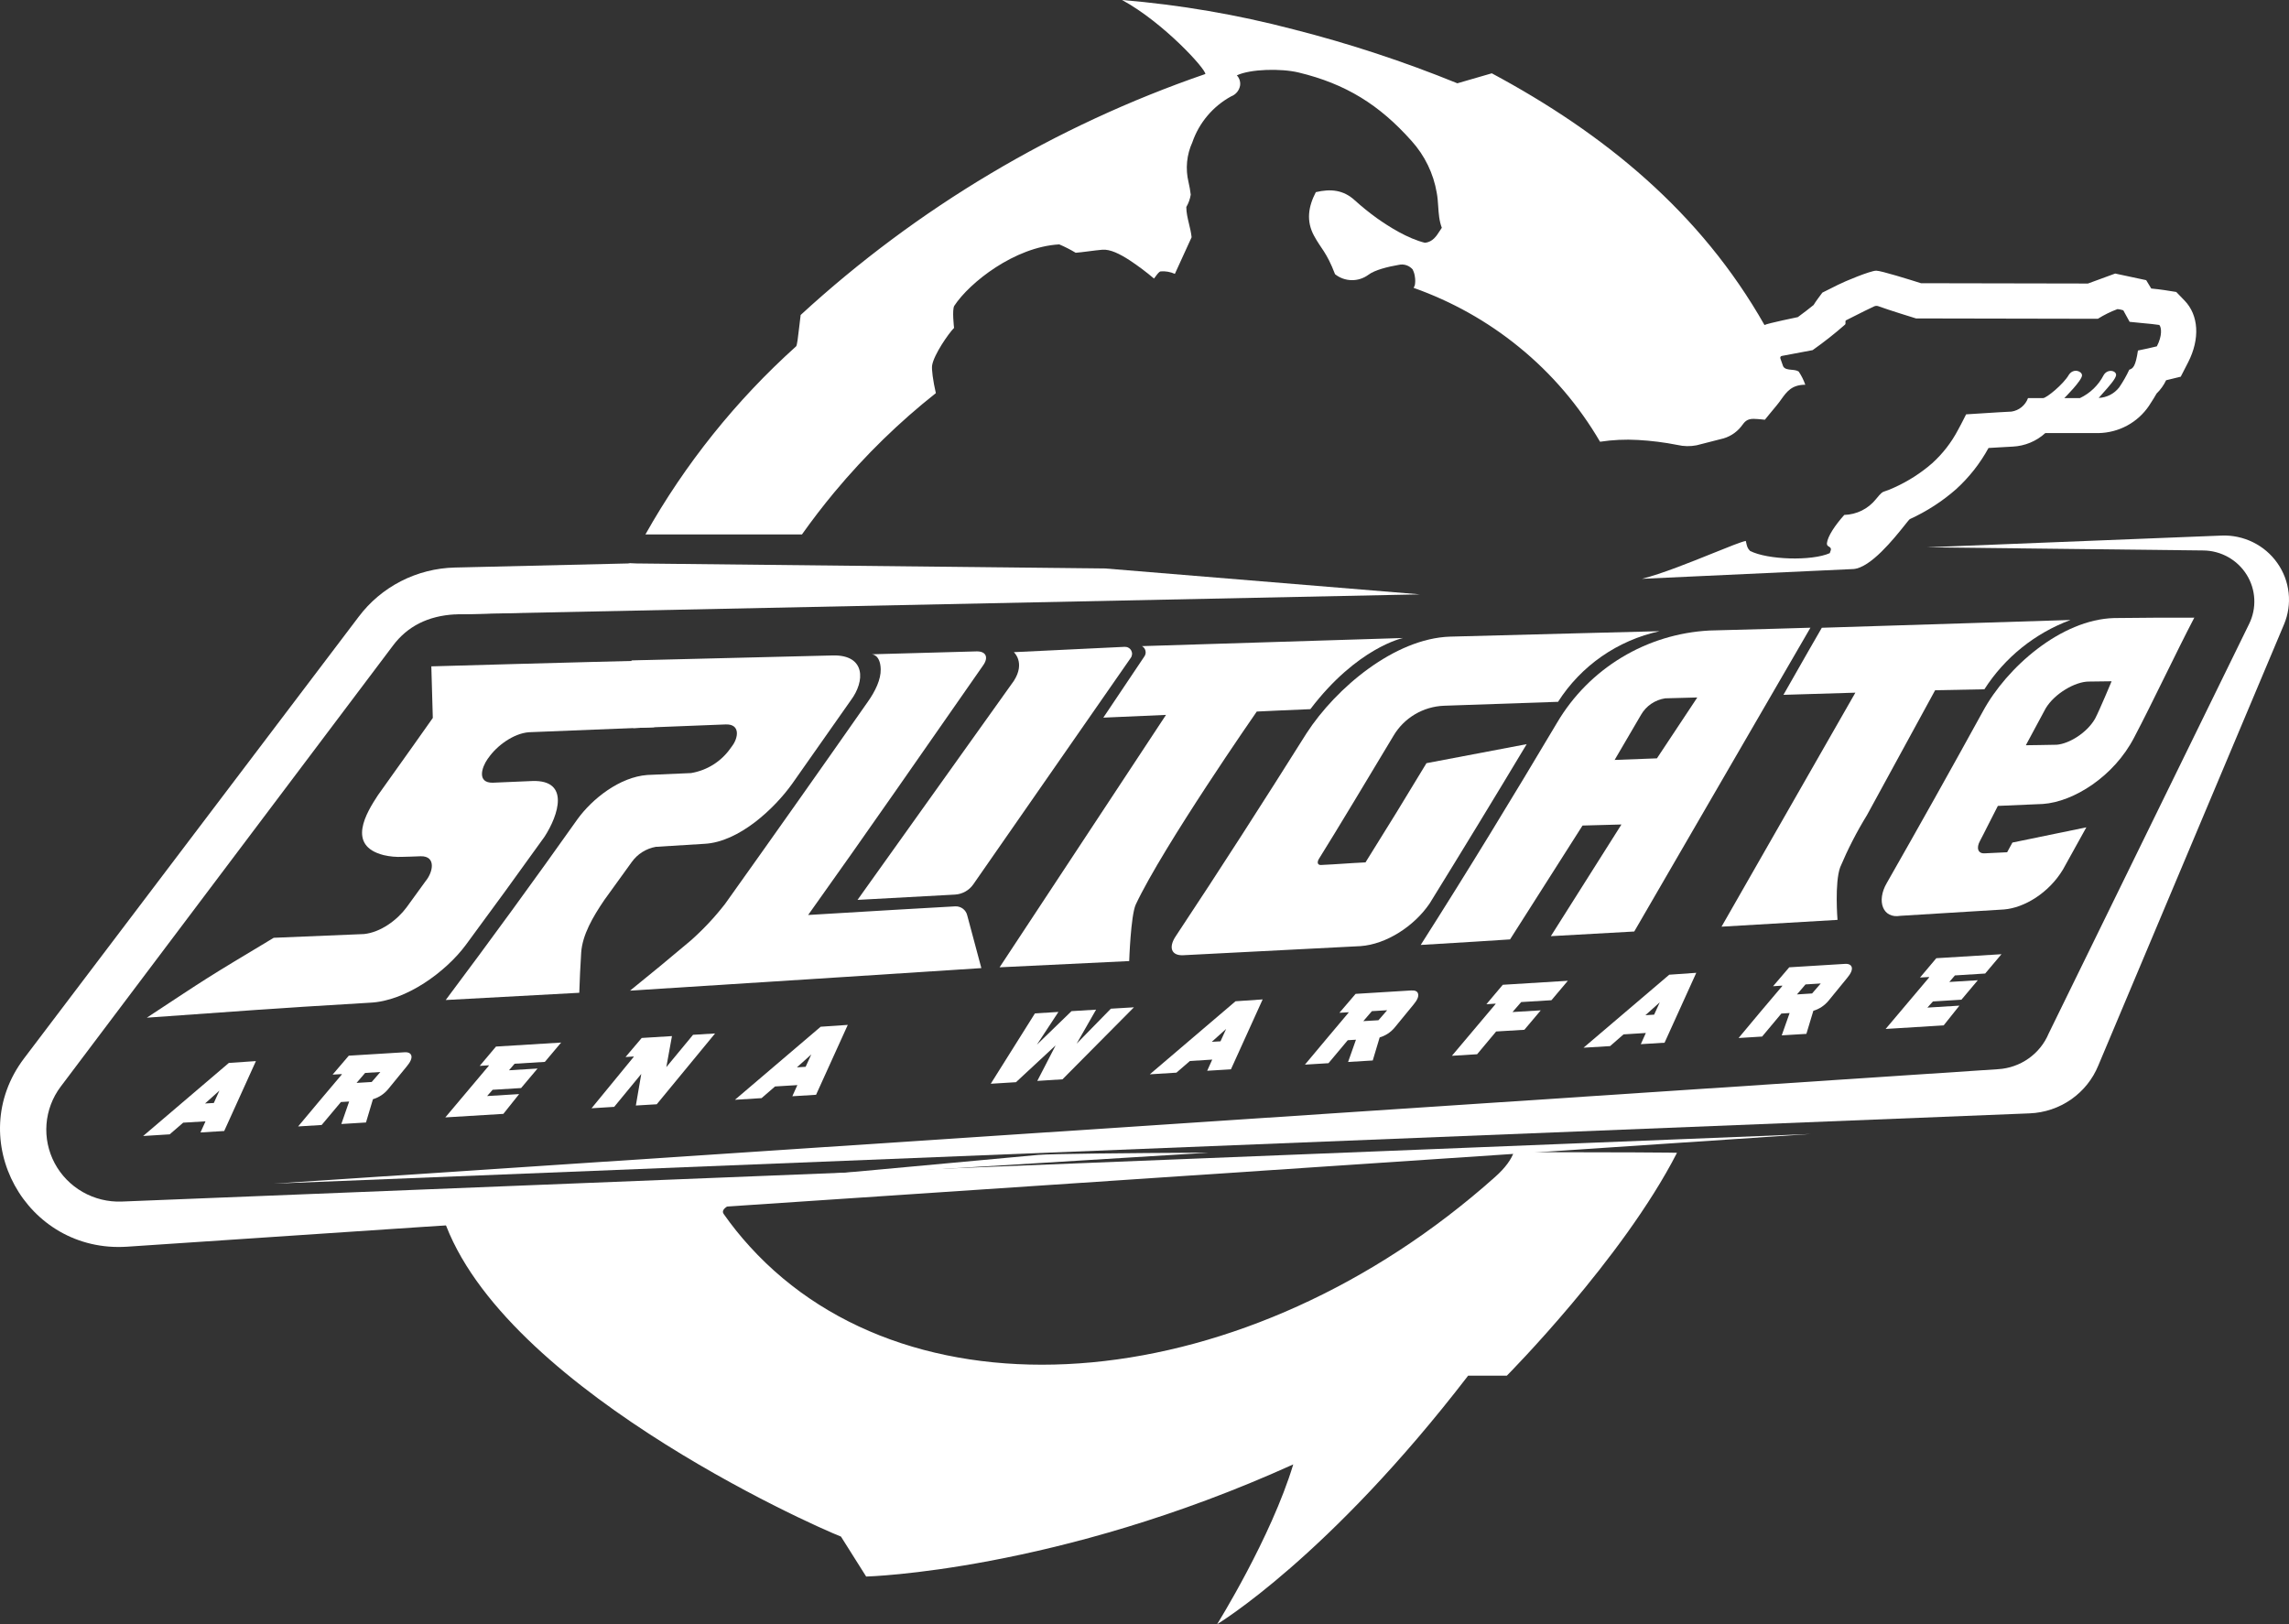 <svg width="124" height="88" viewBox="0 0 124 88" fill="none" xmlns="http://www.w3.org/2000/svg">
<rect x="0" y="0" width="124" height="88" fill="#333333" stroke="none"/>
<path d="M82.008 62.423C81.88 62.786 81.588 63.241 80.988 63.773C67.636 75.688 49.565 77.376 40.622 67.544C40.111 66.985 39.636 66.392 39.202 65.773C38.385 64.612 50.248 63.386 50.248 63.386L65.488 62.452C60.74 62.475 57.01 62.514 56.248 62.574L23.877 65.555C26.584 74.887 43.973 82.638 45.557 83.254L46.922 85.419C46.922 85.419 57.239 85.151 70.058 79.343C68.859 83.314 65.934 88 65.934 88C65.934 88 71.954 84.396 79.532 74.535H81.629C81.629 74.535 87.89 68.231 90.843 62.466C91.154 62.444 87.276 62.427 82.008 62.423Z" fill="white"/>
<path d="M4.476 64.582C5.119 64.95 5.854 65.13 6.596 65.102L98.099 61.441L6.894 67.547C1.393 67.916 -2.005 61.714 1.305 57.342L19.423 33.426C20.029 32.617 20.814 31.955 21.717 31.491C22.62 31.028 23.618 30.774 24.635 30.75L34.127 30.526C34.127 30.525 34.128 30.524 34.128 30.523L34.13 30.525L53.557 32.321C53.568 32.364 53.578 32.406 53.589 32.448L24.64 33.288C23.19 33.369 22.067 33.932 21.278 34.992L3.285 58.879C2.842 59.469 2.577 60.172 2.519 60.905C2.462 61.638 2.615 62.373 2.961 63.023C3.308 63.674 3.833 64.215 4.476 64.582Z" fill="white"/>
<path d="M43.444 28.956C43.998 28.175 44.581 27.416 45.193 26.678C46.884 24.645 48.737 22.849 50.697 21.301C50.545 20.64 50.458 19.991 50.496 19.791C50.591 19.214 51.386 18.062 51.684 17.767C51.684 17.767 51.564 16.768 51.698 16.566C52.523 15.31 54.967 13.376 57.382 13.241C57.689 13.371 57.986 13.523 58.272 13.695C58.424 13.686 58.678 13.653 58.946 13.619C59.22 13.584 59.509 13.546 59.72 13.53C60.138 13.498 60.66 13.752 61.206 14.109C61.661 14.411 62.098 14.739 62.514 15.091C62.543 15.058 62.575 15.014 62.609 14.967C62.694 14.851 62.789 14.72 62.875 14.704C63.139 14.683 63.404 14.73 63.645 14.839C63.907 14.262 64.168 13.693 64.42 13.143L64.552 12.854C64.525 12.601 64.467 12.361 64.41 12.126C64.337 11.82 64.265 11.523 64.265 11.217C64.386 11.01 64.468 10.782 64.505 10.546C64.478 10.319 64.438 10.095 64.386 9.872C64.21 9.148 64.283 8.386 64.593 7.708C64.957 6.65 65.705 5.764 66.691 5.222C66.819 5.174 66.931 5.093 67.017 4.988C67.103 4.883 67.159 4.757 67.18 4.624C67.192 4.526 67.183 4.427 67.152 4.334C67.121 4.24 67.07 4.154 67.002 4.083C67.74 3.734 69.406 3.701 70.348 3.928C72.897 4.542 74.716 5.668 76.467 7.635C77.181 8.426 77.655 9.402 77.832 10.448C77.878 10.693 77.894 10.939 77.911 11.185C77.937 11.576 77.963 11.965 78.106 12.342C78.069 12.396 78.034 12.45 77.999 12.504C77.807 12.803 77.618 13.097 77.207 13.154C76.893 13.446 76.532 14.615 76.532 14.615C76.591 14.729 76.629 14.853 76.645 14.98C76.673 15.136 76.673 15.295 76.645 15.451C76.622 15.499 76.601 15.548 76.58 15.597C78.633 16.327 80.557 17.391 82.287 18.803C84.082 20.262 85.546 21.998 86.678 23.934C87.357 23.831 88.046 23.798 88.731 23.838C89.45 23.878 90.165 23.968 90.87 24.108C91.21 24.187 91.563 24.194 91.906 24.127L93.203 23.795C93.645 23.705 94.041 23.463 94.32 23.113C94.337 23.091 94.353 23.07 94.368 23.049C94.513 22.855 94.632 22.694 94.992 22.694C95.238 22.699 95.607 22.742 95.607 22.742C95.607 22.742 96.055 22.188 96.238 21.974C96.332 21.864 96.414 21.749 96.495 21.636C96.788 21.227 97.061 20.846 97.797 20.846C97.709 20.593 97.589 20.353 97.439 20.131C97.335 20.061 97.192 20.048 97.052 20.035C96.863 20.017 96.678 20 96.596 19.845C96.555 19.74 96.497 19.567 96.455 19.445L96.445 19.414C96.441 19.401 96.439 19.386 96.441 19.372C96.443 19.358 96.448 19.344 96.455 19.331C96.463 19.319 96.472 19.309 96.484 19.3C96.496 19.292 96.51 19.287 96.525 19.285L98.193 18.971C98.804 18.54 99.391 18.078 99.952 17.585C99.979 17.553 99.977 17.509 99.974 17.466C99.972 17.427 99.97 17.388 99.991 17.361C100.159 17.278 100.329 17.192 100.499 17.105C100.843 16.931 101.191 16.755 101.537 16.595C101.574 16.58 101.613 16.572 101.653 16.572C101.693 16.572 101.732 16.58 101.769 16.595C102.277 16.787 103.796 17.253 103.796 17.253L113.646 17.272C113.982 17.061 114.339 16.885 114.711 16.747C114.817 16.758 114.921 16.78 115.022 16.812C115.108 16.963 115.223 17.174 115.308 17.331L115.366 17.437C115.618 17.465 115.862 17.488 116.09 17.509C116.428 17.54 116.732 17.568 116.975 17.607C117.098 17.745 117.139 18.197 116.841 18.765C116.506 18.846 116.199 18.917 115.817 18.992C115.686 19.858 115.555 19.961 115.347 20.031C115.192 20.365 115.009 20.685 114.801 20.989C114.669 21.158 114.502 21.297 114.31 21.396C114.119 21.494 113.908 21.55 113.692 21.56C113.76 21.481 113.841 21.39 113.927 21.293C114.236 20.948 114.606 20.533 114.632 20.334C114.665 20.08 114.165 19.956 113.954 20.334C113.676 20.873 113.227 21.307 112.676 21.568H111.829C111.829 21.568 112.788 20.618 112.788 20.334C112.777 20.102 112.323 19.939 112.078 20.302C111.775 20.829 110.857 21.568 110.682 21.568H109.862C109.793 21.759 109.674 21.927 109.516 22.057C109.359 22.186 109.169 22.27 108.967 22.301C108.686 22.311 107.905 22.361 107.214 22.405C106.956 22.422 106.71 22.438 106.508 22.45C106.465 22.534 106.422 22.619 106.379 22.705C106.277 22.905 106.176 23.107 106.068 23.297C105.713 23.974 105.239 24.584 104.67 25.099C104.055 25.634 103.364 26.077 102.619 26.413C102.382 26.526 102.244 26.572 102.147 26.603C101.957 26.666 101.927 26.675 101.622 27.047C101.416 27.304 101.156 27.514 100.861 27.661C100.565 27.808 100.24 27.889 99.909 27.899C99.412 28.453 99.013 29.051 98.969 29.425C98.958 29.546 99.016 29.58 99.075 29.615C99.104 29.632 99.134 29.649 99.155 29.676C99.207 29.742 99.184 29.803 99.15 29.892C99.141 29.916 99.131 29.942 99.122 29.971C98.141 30.407 95.752 30.334 94.803 29.849C94.66 29.698 94.642 29.614 94.589 29.374L94.574 29.308C94.323 29.356 93.644 29.63 92.805 29.969C91.586 30.461 90.027 31.089 88.947 31.361L100.405 30.831C101.338 30.761 102.6 29.182 103.17 28.469C103.325 28.274 103.429 28.144 103.461 28.126C104.373 27.709 105.218 27.163 105.969 26.503C106.674 25.861 107.266 25.107 107.722 24.273C107.892 24.263 108.064 24.253 108.226 24.243C108.583 24.221 108.892 24.201 109.028 24.198C109.687 24.167 110.314 23.908 110.798 23.465H113.68C114.221 23.456 114.752 23.317 115.228 23.061C115.703 22.805 116.11 22.438 116.411 21.993C116.449 21.93 116.486 21.874 116.521 21.821L116.524 21.817L116.542 21.789C116.625 21.66 116.72 21.513 116.829 21.319C117.043 21.113 117.216 20.87 117.343 20.602L118.135 20.41L118.534 19.634C119.186 18.362 119.113 17.077 118.337 16.279L117.892 15.819L117.258 15.719C117.05 15.686 116.828 15.663 116.592 15.638L116.537 15.632L116.264 15.18L114.584 14.821L113.109 15.362L104.068 15.345L104.057 15.342C103.471 15.158 101.908 14.666 101.639 14.666C101.323 14.666 99.924 15.248 99.55 15.44L99.107 15.662L98.722 15.854C98.722 15.854 98.312 16.395 98.247 16.525C98.009 16.717 97.7 16.958 97.392 17.182C97.392 17.182 95.753 17.518 95.586 17.61C92.12 11.498 86.911 7.243 80.814 3.972L78.948 4.513C76.061 3.337 73.095 2.36 70.071 1.591C67.028 0.793 63.921 0.261 60.784 0C63.029 1.22 65.329 3.75 65.296 4.01C57.155 6.812 49.69 11.258 43.373 17.066C43.344 17.295 43.318 17.523 43.293 17.735C43.231 18.276 43.18 18.711 43.127 18.765C39.862 21.703 37.106 25.146 34.964 28.956H43.444Z" fill="white"/>
<path d="M77.222 13.162C77.246 13.328 77.207 13.497 77.112 13.636C76.921 13.963 76.735 14.293 76.547 14.623C76.456 14.508 76.333 14.421 76.194 14.373C76.055 14.325 75.904 14.318 75.76 14.353C75.198 14.45 74.474 14.623 74.121 14.894C73.859 15.085 73.54 15.186 73.215 15.179C72.889 15.172 72.575 15.059 72.322 14.856C71.863 13.657 71.565 13.476 71.191 12.786C70.745 11.975 70.877 11.187 71.281 10.411C72.084 10.219 72.778 10.289 73.39 10.852C73.774 11.199 74.178 11.525 74.599 11.828C75.206 12.256 76.244 12.927 77.222 13.162Z" fill="white"/>
<path d="M13.864 57.491L12.146 61.279L10.86 61.358L11.133 60.755L9.923 60.828L9.193 61.46L7.754 61.55L12.397 57.591L13.864 57.491ZM11.108 59.788L11.583 59.761L11.886 59.09L11.108 59.788Z" fill="white"/>
<path d="M22.285 57.201C22.32 57.347 22.235 57.539 22.031 57.783L21.023 59.016C20.81 59.273 20.525 59.462 20.203 59.557L19.826 60.818L18.491 60.9L18.914 59.682L18.469 59.709L17.425 60.953L16.15 61.032L17.305 59.652L18.499 58.237C18.515 58.218 18.521 58.205 18.518 58.197C18.515 58.189 18.504 58.197 18.482 58.197L18.018 58.224L18.895 57.198L21.9 57.014C22.115 56.998 22.249 57.063 22.285 57.201ZM19.78 58.132L19.316 58.673L20.135 58.624L20.605 58.083L19.78 58.132Z" fill="white"/>
<path d="M27.268 60.351L24.124 60.542L26.465 57.761C26.481 57.743 26.487 57.729 26.484 57.721C26.481 57.713 26.484 57.721 26.448 57.721L25.987 57.751L26.869 56.704L30.398 56.487L29.516 57.534L27.877 57.634L27.574 57.989L29.12 57.894L28.229 58.952L26.686 59.046L26.388 59.385L28.123 59.279L27.268 60.351Z" fill="white"/>
<path d="M35.577 59.831L34.446 59.898L34.739 58.188L33.272 59.971L32.045 60.047L34.318 57.276C34.318 57.276 34.337 57.252 34.334 57.244C34.332 57.236 34.321 57.244 34.301 57.244L33.886 57.271L34.763 56.238L36.402 56.137L36.096 57.818L37.544 56.067L38.737 55.994L35.577 59.831Z" fill="white"/>
<path d="M45.926 55.53L44.208 59.317L42.922 59.396L43.195 58.792L41.985 58.866L41.256 59.498L39.813 59.588L44.457 55.63L45.926 55.53ZM43.17 57.83L43.643 57.8L43.949 57.131L43.17 57.83Z" fill="white"/>
<path d="M57.558 58.478L56.192 58.565L57.187 56.639L55.037 58.635L53.671 58.719L56.064 54.907L57.337 54.828L56.17 56.603L58.047 54.785L59.377 54.704L58.325 56.546L60.178 54.652L61.428 54.577L57.558 58.478Z" fill="white"/>
<path d="M68.401 54.149L66.683 57.937L65.396 58.016L65.669 57.41L64.459 57.486L63.73 58.118L62.288 58.208L66.931 54.25L68.401 54.149ZM65.645 56.447L66.117 56.42L66.423 55.748L65.645 56.447Z" fill="white"/>
<path d="M76.823 53.852C76.859 53.998 76.774 54.19 76.569 54.434L75.558 55.667C75.347 55.925 75.061 56.114 74.739 56.209L74.365 57.458L73.029 57.539L73.455 56.333L73.01 56.36L71.967 57.605L70.691 57.683L71.846 56.303L73.037 54.888C73.054 54.869 73.062 54.856 73.059 54.847C73.056 54.839 73.045 54.847 73.023 54.847L72.559 54.874L73.436 53.849L76.427 53.665C76.654 53.649 76.787 53.703 76.823 53.852ZM74.319 54.785L73.854 55.326L74.673 55.278L75.146 54.736L74.319 54.785Z" fill="white"/>
<path d="M80.019 57.12L78.653 57.204L81 54.42C81.016 54.401 81.024 54.388 81.022 54.38C81.019 54.372 81.008 54.38 80.989 54.38L80.521 54.41L81.409 53.357L84.933 53.14L84.045 54.193L82.406 54.293L81.936 54.834L83.466 54.742L82.578 55.795L81.049 55.887L80.019 57.12Z" fill="white"/>
<path d="M91.891 52.708L90.173 56.495L88.886 56.574L89.159 55.968L87.95 56.044L87.223 56.679L85.783 56.766L90.427 52.811L91.891 52.708ZM89.135 55.005L89.608 54.975L89.913 54.307L89.135 55.005Z" fill="white"/>
<path d="M100.314 52.41C100.35 52.553 100.265 52.748 100.06 52.992L99.052 54.225C98.839 54.482 98.554 54.671 98.233 54.766L97.856 56.016L96.52 56.097L96.947 54.888L96.501 54.915L95.458 56.162L94.182 56.241L95.337 54.858L96.531 53.446C96.548 53.427 96.553 53.413 96.55 53.405C96.548 53.397 96.536 53.405 96.515 53.405L96.05 53.435L96.927 52.41L99.918 52.226C100.142 52.207 100.276 52.272 100.314 52.41ZM97.809 53.337L97.345 53.879L98.164 53.827L98.634 53.286L97.809 53.337Z" fill="white"/>
<path d="M105.293 55.556L102.149 55.75L104.49 52.977C104.49 52.956 104.512 52.942 104.509 52.937C104.506 52.931 104.496 52.937 104.474 52.937L104.012 52.964L104.894 51.917L108.424 51.7L107.541 52.747L105.902 52.85L105.599 53.204L107.142 53.11L106.255 54.165L104.711 54.26L104.411 54.593L106.145 54.487L105.293 55.556Z" fill="white"/>
<path d="M35.437 39.402C33.155 39.494 30.895 39.584 28.657 39.673C27.802 39.735 26.896 40.43 26.472 41.047L26.42 41.115C26.079 41.599 25.841 42.421 26.694 42.408L28.851 42.316C30.873 42.256 30.264 44.15 29.502 45.33C28.098 47.292 26.672 49.252 25.224 51.211C24.164 52.635 22.014 54.242 20.034 54.328C13.918 54.694 14.063 54.712 7.953 55.14C11.416 52.862 10.957 53.135 14.828 50.811L19.717 50.608C20.627 50.516 21.523 49.84 22.023 49.164C22.367 48.693 22.711 48.222 23.052 47.746C23.47 47.242 23.631 46.377 22.793 46.393C22.285 46.415 22.148 46.415 21.804 46.425C21.461 46.441 21.117 46.41 20.782 46.331C18.756 45.817 19.851 44.031 20.474 43.084C21.542 41.599 23.446 38.899 23.446 38.899L23.366 36.104C23.366 36.104 31.244 35.877 36.251 35.761C36.013 36.883 35.74 38.112 35.437 39.402Z" fill="white"/>
<path d="M38.153 45.72L35.528 45.882C35 45.977 34.531 46.273 34.222 46.707L32.739 48.761C32.105 49.694 31.553 50.654 31.485 51.604C31.439 52.353 31.401 53.087 31.381 53.79L24.145 54.182C26.569 50.947 28.95 47.678 31.288 44.378C32.089 43.276 33.567 42.102 35.066 41.989L37.434 41.886C37.858 41.815 38.263 41.663 38.627 41.437C38.991 41.21 39.306 40.915 39.554 40.568L39.65 40.436C40.01 39.968 40.111 39.218 39.306 39.251L34.301 39.448C34.301 38.16 34.27 36.938 34.209 35.782C37.85 35.694 41.492 35.604 45.135 35.512C46.891 35.482 46.874 36.902 46.088 37.947C45.085 39.367 44.017 40.893 42.922 42.454C41.963 43.801 40.035 45.627 38.153 45.72Z" fill="white"/>
<path d="M52.397 49.596L53.162 52.453C53.162 52.453 40.05 53.306 34.131 53.674C35.202 52.813 36.295 51.907 37.409 50.968C38.093 50.363 38.718 49.697 39.277 48.977C41.874 45.334 44.455 41.679 47.019 38.012C47.42 37.444 47.723 36.811 47.71 36.261C47.69 35.45 47.224 35.45 47.224 35.45L52.897 35.293C53.405 35.279 53.571 35.607 53.26 36.048C50.108 40.566 46.977 45.095 43.779 49.575C47.057 49.375 50.479 49.177 51.752 49.107C51.901 49.102 52.046 49.147 52.164 49.236C52.282 49.326 52.364 49.453 52.397 49.596Z" fill="white"/>
<path d="M78.541 34.494C81.991 34.399 89.902 34.199 89.902 34.199C88.775 34.445 87.709 34.91 86.765 35.566C85.822 36.223 85.019 37.059 84.403 38.025L78.222 38.238C77.665 38.26 77.124 38.42 76.646 38.704C76.169 38.988 75.771 39.386 75.49 39.862C74.321 41.815 72.363 45.075 71.453 46.528C71.33 46.723 71.377 46.874 71.559 46.866C72.546 46.82 72.985 46.772 73.972 46.725C75.095 44.934 76.196 43.142 77.274 41.35L82.704 40.319C80.972 43.205 79.22 46.081 77.449 48.947C76.61 50.188 75.091 51.165 73.701 51.262C70.5 51.43 67.298 51.594 64.097 51.755C63.458 51.787 63.278 51.333 63.704 50.708C66.11 47.08 68.457 43.419 70.775 39.734C72.379 37.259 75.558 34.597 78.541 34.494Z" fill="white"/>
<path d="M104.83 37.398L101.14 44.161C100.585 45.064 100.1 46.008 99.689 46.983C99.378 47.828 99.542 49.84 99.542 49.84L93.259 50.208L100.509 37.53L96.613 37.647C97.468 36.132 98.692 34.013 98.692 34.013L112.164 33.591C110.238 34.307 108.6 35.625 107.499 37.346L104.83 37.398Z" fill="white"/>
<path d="M68.082 38.553C68.082 38.553 63.025 45.825 61.526 49.009C61.253 49.612 61.171 52.072 61.171 52.072L54.15 52.41L63.165 38.734L59.769 38.883L62.004 35.55C62.032 35.505 62.05 35.456 62.059 35.404C62.066 35.352 62.064 35.299 62.05 35.249C62.037 35.198 62.014 35.151 61.981 35.109C61.949 35.068 61.908 35.034 61.862 35.008L76.003 34.568C76.003 34.568 73.52 35.084 70.985 38.423C70.103 38.455 68.082 38.553 68.082 38.553Z" fill="white"/>
<path d="M61.254 35.647L52.731 47.907C52.62 48.071 52.471 48.207 52.298 48.304C52.125 48.402 51.931 48.459 51.732 48.47L46.454 48.757L54.922 36.891C55.561 35.898 54.922 35.335 54.922 35.335L60.932 35.046C61.003 35.044 61.074 35.061 61.135 35.097C61.197 35.132 61.248 35.184 61.282 35.247C61.315 35.309 61.331 35.38 61.326 35.45C61.32 35.521 61.296 35.589 61.254 35.647Z" fill="white"/>
<path d="M92.606 34.162C90.924 34.251 89.289 34.752 87.85 35.621C86.411 36.49 85.212 37.699 84.36 39.14C81.948 43.198 79.498 47.218 76.963 51.198C78.504 51.114 81.803 50.898 81.803 50.898L85.729 44.729L87.837 44.672L84.013 50.722L88.531 50.47L98.075 34.01C98.075 34.01 94.786 34.11 92.606 34.162ZM89.76 41.088L87.468 41.174C87.884 40.46 88.496 39.421 88.9 38.726C89.036 38.489 89.224 38.286 89.451 38.132C89.678 37.978 89.936 37.877 90.209 37.836C90.796 37.817 91.946 37.79 91.946 37.79L89.76 41.088Z" fill="white"/>
<path d="M115.611 39.959C116.617 38.049 117.892 35.332 118.87 33.465C117.31 33.465 116.139 33.465 114.524 33.487C111.653 33.568 108.712 36.155 107.422 38.535C105.707 41.656 103.968 44.762 102.205 47.853C101.642 48.825 101.995 49.785 102.948 49.62L108.558 49.276C109.651 49.19 110.987 48.389 111.755 47.112C112.35 46.046 113.022 44.826 113.022 44.826L109.017 45.651L108.731 46.176L107.504 46.235C107.155 46.252 107.045 45.951 107.261 45.559C107.425 45.261 108.061 43.974 108.228 43.665L110.667 43.56C112.333 43.446 114.519 42.069 115.611 39.959ZM109.744 40.378L110.818 38.381C111.304 37.57 112.424 36.931 113.148 36.928C113.459 36.928 114.39 36.912 114.39 36.912C114.39 36.912 113.738 38.479 113.492 38.944C113.046 39.715 112.085 40.297 111.418 40.351C111.047 40.362 109.744 40.378 109.744 40.378Z" fill="white"/>
<path d="M34.13 30.525L24.637 33.285L76.921 32.203L59.89 30.802L34.13 30.525Z" fill="white"/>
<path d="M121.843 33.799C122.048 33.38 122.143 32.916 122.119 32.45C122.095 31.985 121.953 31.533 121.705 31.137C121.458 30.741 121.114 30.412 120.704 30.183C120.295 29.954 119.833 29.83 119.363 29.825L104.378 29.654L120.349 29.018C120.938 28.995 121.524 29.12 122.052 29.38C122.58 29.64 123.034 30.028 123.37 30.508C123.708 30.987 123.917 31.543 123.98 32.124C124.043 32.705 123.957 33.292 123.73 33.831L113.67 57.729C113.368 58.47 112.856 59.108 112.197 59.568C111.538 60.029 110.759 60.29 109.953 60.323L14.817 64.132L108.251 57.929C108.843 57.892 109.413 57.691 109.896 57.348C110.379 57.007 110.755 56.538 110.982 55.995L121.843 33.799Z" fill="white"/>
</svg>
